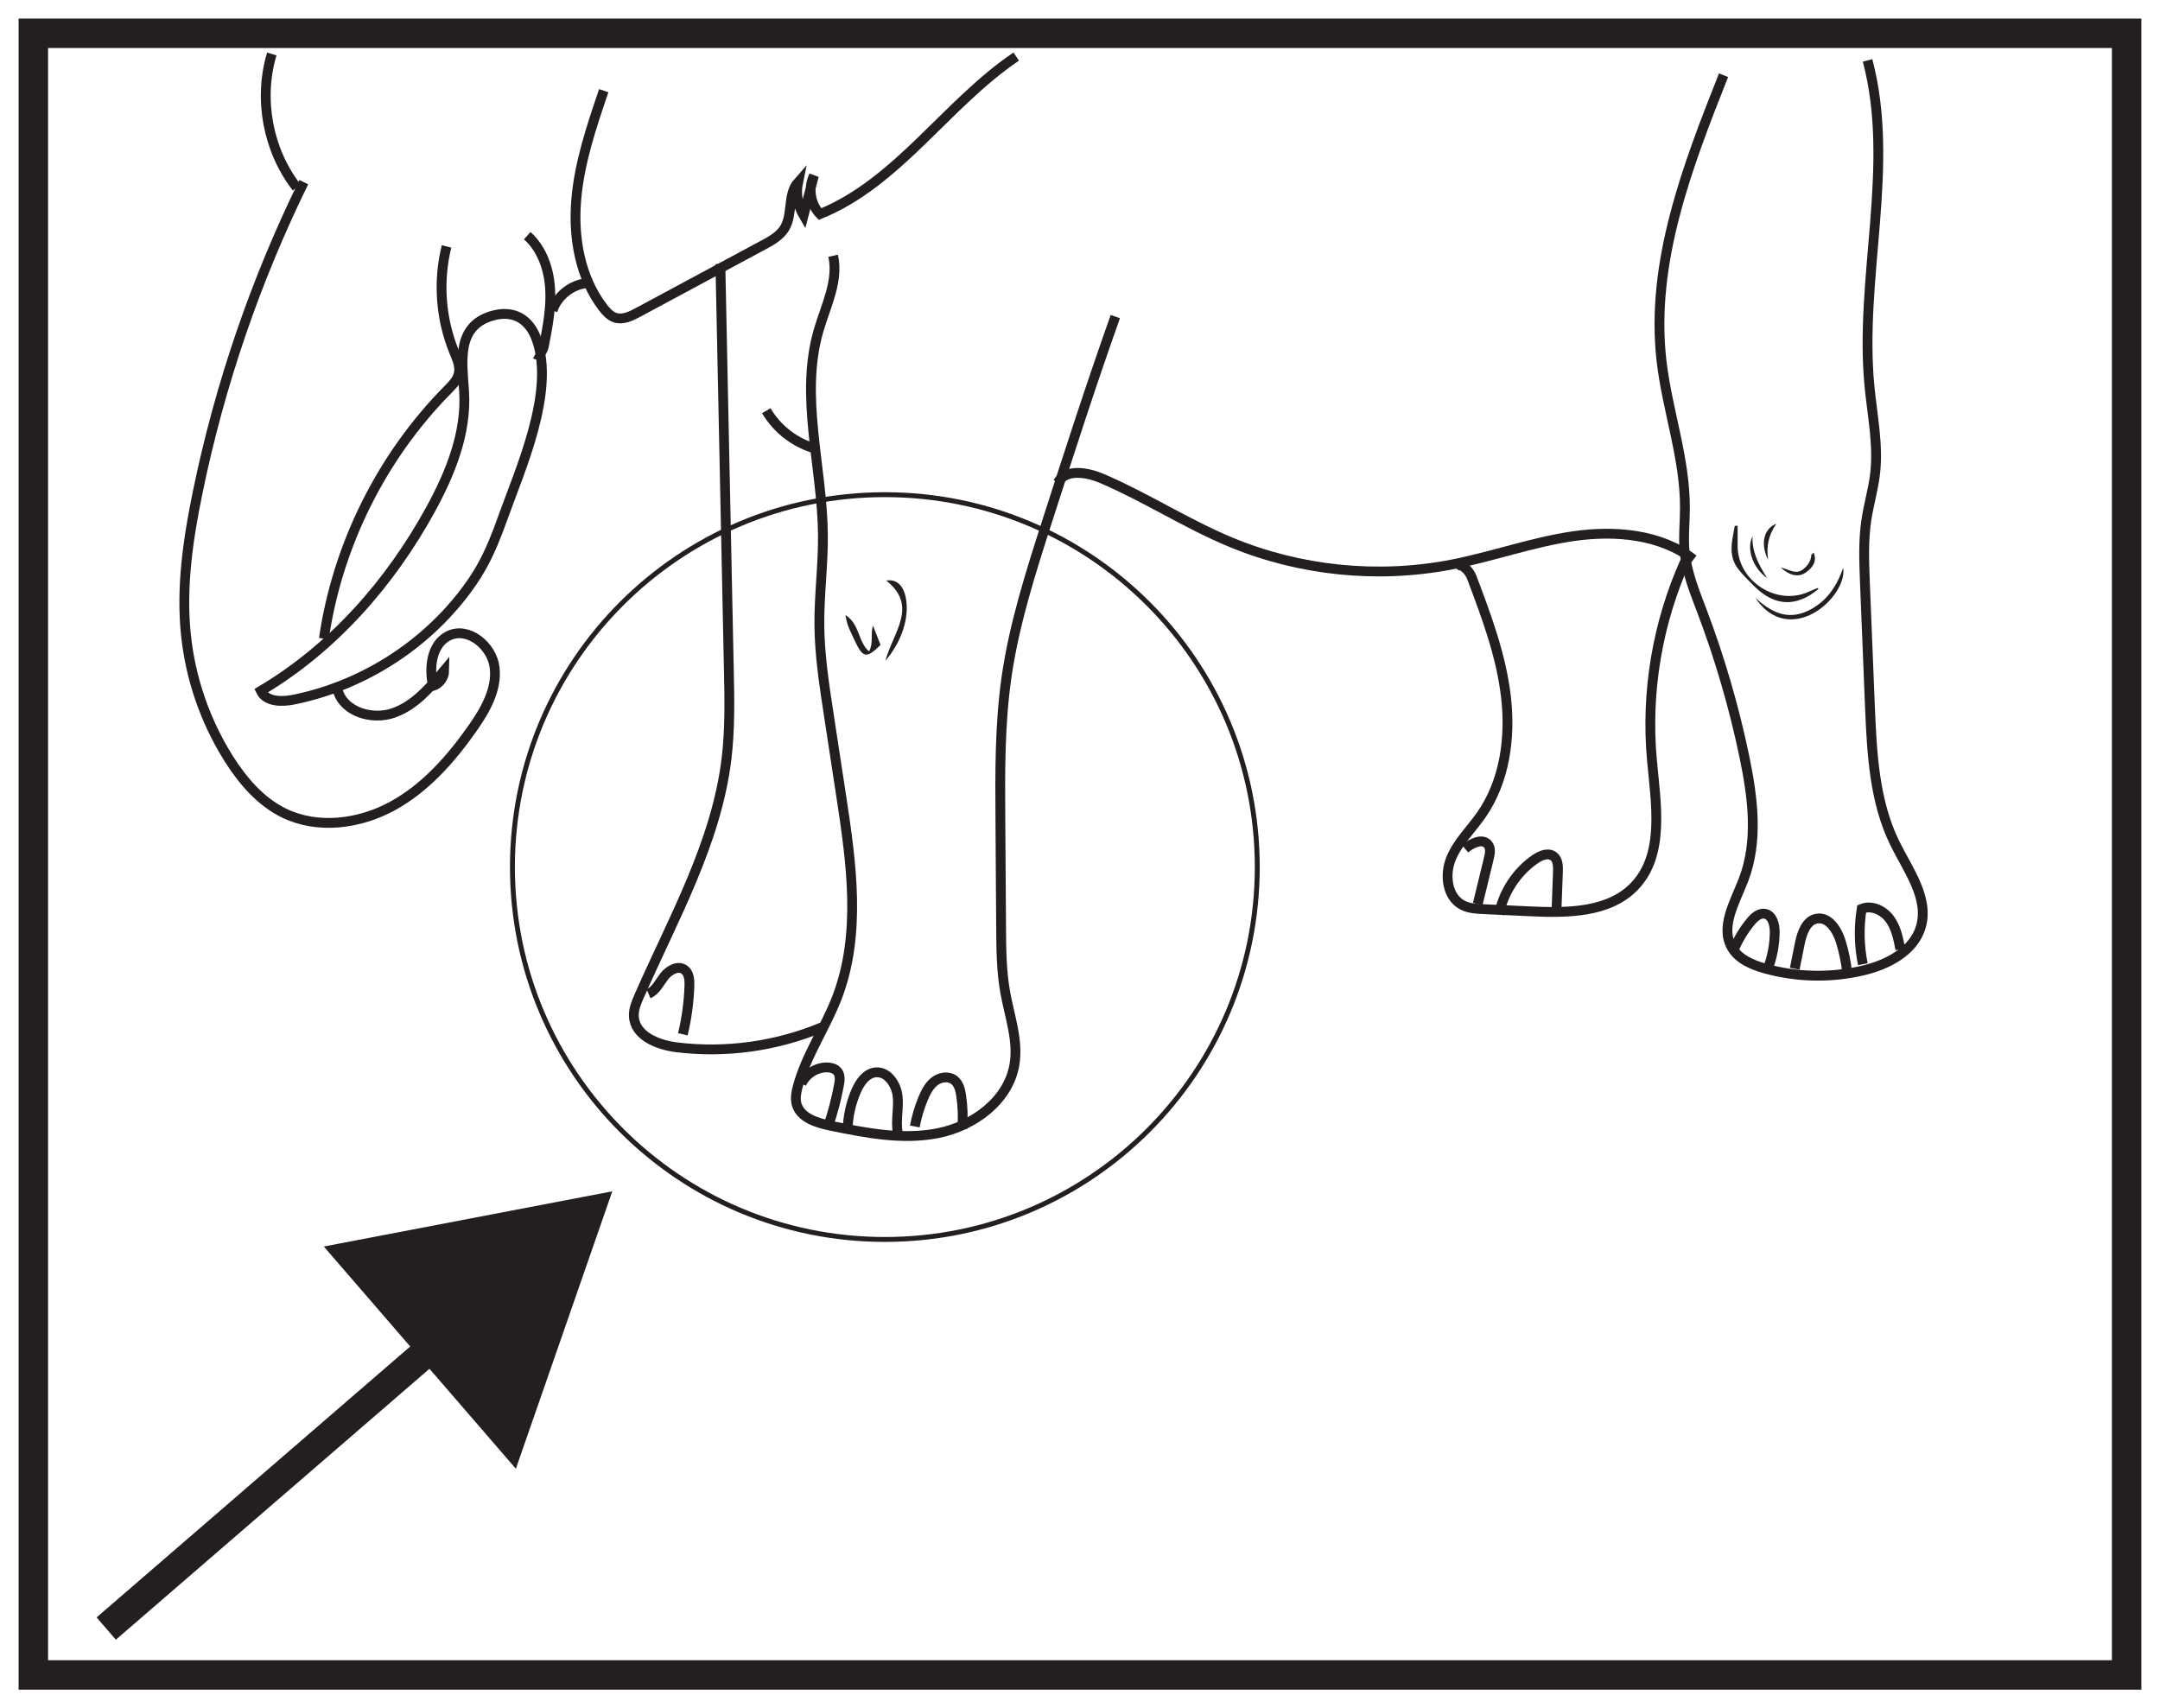 <?xml version="1.0" encoding="UTF-8"?>
<svg xmlns="http://www.w3.org/2000/svg" xmlns:xlink="http://www.w3.org/1999/xlink" width="220pt" height="174pt" viewBox="0 0 220 174" version="1.1">
<g id="surface1">
<rect x="0" y="0" width="220" height="174" style="fill:rgb(100%,100%,100%);fill-opacity:1;stroke:none;"/>
<path style=" stroke:none;fill-rule:nonzero;fill:rgb(100%,100%,100%);fill-opacity:1;" d="M 3.395 3.391 L 216.602 3.391 L 216.602 170.609 L 3.395 170.609 Z M 3.395 3.391 "/>
<path style=" stroke:none;fill-rule:nonzero;fill:rgb(13.73%,12.16%,12.549%);fill-opacity:1;" d="M 218.102 1.891 L 1.895 1.891 L 1.895 172.109 L 218.102 172.109 Z M 215.102 169.109 L 4.895 169.109 L 4.895 4.891 L 215.102 4.891 Z M 215.102 169.109 "/>
<path style="fill:none;stroke-width:3;stroke-linecap:butt;stroke-linejoin:miter;stroke:rgb(13.73%,12.16%,12.549%);stroke-opacity:1;stroke-miterlimit:10;" d="M 0.001 0.001 L 35.255 30.458 " transform="matrix(1,0,0,-1,10.819,165.884)"/>
<path style=" stroke:none;fill-rule:nonzero;fill:rgb(13.73%,12.16%,12.549%);fill-opacity:1;" d="M 52.543 149.605 L 62.363 121.348 L 32.98 126.969 Z M 52.543 149.605 "/>
<path style="fill:none;stroke-width:1;stroke-linecap:butt;stroke-linejoin:miter;stroke:rgb(13.73%,12.16%,12.549%);stroke-opacity:1;stroke-miterlimit:10;" d="M -0.001 0 C 0.577 -2.559 -0.755 -5.105 -1.486 -7.625 C -3.431 -14.336 -1.099 -21.469 -1.04 -28.453 C -1.013 -31.516 -1.431 -34.57 -1.404 -37.633 C -1.376 -40.66 -0.915 -43.664 -0.458 -46.656 C -0.032 -49.437 0.389 -52.215 0.815 -54.992 C 1.866 -61.863 2.882 -69.105 0.382 -75.59 C -0.81 -78.672 -2.755 -81.453 -3.611 -84.648 C -3.763 -85.219 -3.876 -85.828 -3.728 -86.398 C -3.357 -87.805 -1.677 -88.324 -0.255 -88.617 C 3.358 -89.355 7.089 -90.094 10.706 -89.367 C 14.319 -88.641 17.827 -86.059 18.46 -82.426 C 18.889 -79.953 17.964 -77.48 17.526 -75.012 C 17.139 -72.859 17.124 -70.66 17.108 -68.477 C 17.085 -64.82 17.057 -61.168 17.034 -57.512 C 16.999 -52.648 16.968 -47.766 17.655 -42.953 C 18.436 -37.5 20.132 -32.227 21.815 -26.98 C 24.053 -20.027 26.292 -13.074 28.741 -6.195 " transform="matrix(1,0,0,-1,84.857,26.051)"/>
<path style="fill:none;stroke-width:1;stroke-linecap:butt;stroke-linejoin:miter;stroke:rgb(13.73%,12.16%,12.549%);stroke-opacity:1;stroke-miterlimit:10;" d="M 0.001 0.001 C 0.446 0.993 1.513 1.672 2.602 1.661 C 3.009 1.657 3.442 1.544 3.688 1.223 C 3.973 0.848 3.911 0.317 3.821 -0.152 C 3.552 -1.578 3.184 -2.984 2.716 -4.355 " transform="matrix(1,0,0,-1,81.628,110.387)"/>
<path style="fill:none;stroke-width:1;stroke-linecap:butt;stroke-linejoin:miter;stroke:rgb(13.73%,12.16%,12.549%);stroke-opacity:1;stroke-miterlimit:10;" d="M 0.001 -0.001 C 0.016 1.401 0.317 2.799 0.88 4.081 C 1.262 4.952 1.899 5.858 2.844 5.956 C 4.075 6.081 4.977 4.721 5.098 3.491 C 5.219 2.256 4.883 0.999 5.11 -0.22 " transform="matrix(1,0,0,-1,86.331,115.186)"/>
<path style="fill:none;stroke-width:1;stroke-linecap:butt;stroke-linejoin:miter;stroke:rgb(13.73%,12.16%,12.549%);stroke-opacity:1;stroke-miterlimit:10;" d="M -0.001 -0.001 C 0.182 0.992 0.475 1.96 0.862 2.89 C 1.135 3.535 1.471 4.187 2.03 4.609 C 2.593 5.031 3.425 5.163 3.987 4.742 C 4.475 4.378 4.636 3.73 4.721 3.128 C 4.886 2.019 4.921 0.89 4.827 -0.227 " transform="matrix(1,0,0,-1,93.177,114.742)"/>
<path style="fill:none;stroke-width:1;stroke-linecap:butt;stroke-linejoin:miter;stroke:rgb(13.73%,12.16%,12.549%);stroke-opacity:1;stroke-miterlimit:10;" d="M -0.001 -0.001 C 0.288 -13.771 0.577 -27.54 0.862 -41.31 C 0.929 -44.322 0.987 -47.349 0.632 -50.341 C -0.399 -58.966 -4.81 -66.677 -8.278 -74.587 C -8.56 -75.228 -8.845 -75.9 -8.814 -76.607 C -8.731 -78.619 -6.388 -79.548 -4.466 -79.787 C 0.546 -80.404 5.698 -79.689 10.378 -77.732 " transform="matrix(1,0,0,-1,73.372,26.889)"/>
<path style="fill:none;stroke-width:1;stroke-linecap:butt;stroke-linejoin:miter;stroke:rgb(13.73%,12.16%,12.549%);stroke-opacity:1;stroke-miterlimit:10;" d="M -0.002 0.001 C 0.385 1.619 0.612 3.279 0.666 4.943 C 0.686 5.54 0.639 6.24 0.147 6.587 C -0.506 7.048 -1.42 6.525 -1.908 5.888 C -2.396 5.251 -2.763 4.451 -3.498 4.13 " transform="matrix(1,0,0,-1,69.552,105.353)"/>
<path style="fill:none;stroke-width:1;stroke-linecap:butt;stroke-linejoin:miter;stroke:rgb(13.73%,12.16%,12.549%);stroke-opacity:1;stroke-miterlimit:10;" d="M -0.002 0.002 C 1.119 -1.92 3.034 -3.366 5.19 -3.916 " transform="matrix(1,0,0,-1,78.049,41.834)"/>
<path style="fill:none;stroke-width:1;stroke-linecap:butt;stroke-linejoin:miter;stroke:rgb(13.73%,12.16%,12.549%);stroke-opacity:1;stroke-miterlimit:10;" d="M -0.002 0 C 0.838 1.434 2.994 1.059 4.522 0.403 C 8.994 -1.515 13.108 -4.203 17.604 -6.07 C 24.647 -8.996 32.557 -9.804 40.049 -8.363 C 44.241 -7.558 48.291 -6.07 52.514 -5.461 C 56.741 -4.851 61.358 -5.242 64.752 -7.832 " transform="matrix(1,0,0,-1,107.74,49.153)"/>
<path style="fill:none;stroke-width:1;stroke-linecap:butt;stroke-linejoin:miter;stroke:rgb(13.73%,12.16%,12.549%);stroke-opacity:1;stroke-miterlimit:10;" d="M -0.002 -0.001 C 0.475 0.663 1.424 -0.22 1.713 -0.986 C 3.201 -4.931 4.701 -8.923 5.197 -13.115 C 5.693 -17.302 5.092 -21.771 2.674 -25.224 C 1.643 -26.697 0.295 -27.978 -0.389 -29.638 C -1.072 -31.298 -0.807 -33.572 0.787 -34.392 C 1.436 -34.724 2.186 -34.767 2.912 -34.798 C 4.498 -34.873 6.084 -34.947 7.67 -35.021 C 11.436 -35.197 15.705 -35.181 18.307 -32.451 C 21.397 -29.209 20.471 -24.044 20.068 -19.584 C 19.443 -12.681 20.631 -5.626 23.479 0.69 " transform="matrix(1,0,0,-1,148.182,57.807)"/>
<path style="fill:none;stroke-width:1;stroke-linecap:butt;stroke-linejoin:miter;stroke:rgb(13.73%,12.16%,12.549%);stroke-opacity:1;stroke-miterlimit:10;" d="M 0.001 -0.001 C 0.38 1.55 0.755 3.105 1.134 4.656 C 1.247 5.116 1.348 5.648 1.067 6.031 C 0.54 6.761 -0.601 6.222 -1.292 5.648 " transform="matrix(1,0,0,-1,150.507,92.089)"/>
<path style="fill:none;stroke-width:1;stroke-linecap:butt;stroke-linejoin:miter;stroke:rgb(13.73%,12.16%,12.549%);stroke-opacity:1;stroke-miterlimit:10;" d="M 0.001 -0 C 0.048 1.312 0.099 2.629 0.15 3.941 C 0.169 4.507 0.15 5.172 -0.303 5.511 C -0.838 5.914 -1.604 5.605 -2.155 5.226 C -4.053 3.925 -5.413 1.855 -5.85 -0.407 " transform="matrix(1,0,0,-1,158.53,92.73)"/>
<path style="fill:none;stroke-width:1;stroke-linecap:butt;stroke-linejoin:miter;stroke:rgb(13.73%,12.16%,12.549%);stroke-opacity:1;stroke-miterlimit:10;" d="M -0.002 0.001 C -3.693 -9.308 -7.459 -19.097 -6.326 -29.046 C -5.748 -34.117 -3.904 -39.035 -3.936 -44.136 C -3.943 -45.585 -4.103 -47.035 -3.971 -48.476 C -3.771 -50.609 -2.939 -52.624 -2.186 -54.628 C -0.373 -59.421 1.064 -64.359 2.111 -69.378 C 2.979 -73.546 3.557 -77.999 2.025 -81.972 C 1.154 -84.23 -0.369 -86.757 0.842 -88.851 C 1.533 -90.042 2.92 -90.628 4.244 -90.996 C 7.455 -91.886 10.889 -91.96 14.131 -91.21 C 16.662 -90.628 19.346 -89.257 20.088 -86.769 C 20.959 -83.835 18.799 -80.984 17.447 -78.238 C 15.361 -74.003 15.111 -69.128 14.912 -64.41 C 14.729 -60.113 14.557 -55.816 14.389 -51.515 C 14.311 -49.46 14.236 -47.39 14.537 -45.355 C 14.775 -43.749 15.248 -42.183 15.436 -40.57 C 15.775 -37.617 15.147 -34.648 14.861 -31.691 C 13.799 -20.628 17.51 -9.234 14.666 1.508 " transform="matrix(1,0,0,-1,175.549,7.661)"/>
<path style="fill:none;stroke-width:1;stroke-linecap:butt;stroke-linejoin:miter;stroke:rgb(13.73%,12.16%,12.549%);stroke-opacity:1;stroke-miterlimit:10;" d="M -0.001 0.002 C 0.429 1.006 0.999 1.955 1.695 2.799 C 2.062 3.248 2.57 3.709 3.14 3.611 C 3.902 3.482 4.148 2.517 4.144 1.744 C 4.136 0.486 3.902 -0.772 3.453 -1.948 " transform="matrix(1,0,0,-1,176.614,96.685)"/>
<path style="fill:none;stroke-width:1;stroke-linecap:butt;stroke-linejoin:miter;stroke:rgb(13.73%,12.16%,12.549%);stroke-opacity:1;stroke-miterlimit:10;" d="M 0.001 0.001 C 0.169 0.841 0.337 1.681 0.505 2.52 C 0.724 3.61 1.157 4.927 2.259 5.11 C 3.458 5.31 4.309 3.977 4.677 2.813 C 5.009 1.759 5.231 0.669 5.345 -0.433 " transform="matrix(1,0,0,-1,182.796,98.677)"/>
<path style="fill:none;stroke-width:1;stroke-linecap:butt;stroke-linejoin:miter;stroke:rgb(13.73%,12.16%,12.549%);stroke-opacity:1;stroke-miterlimit:10;" d="M -0.001 -0.001 C -0.38 1.85 -0.419 3.772 -0.122 5.639 C 0.89 6.061 2.097 5.487 2.745 4.6 C 3.394 3.714 3.612 2.596 3.819 1.518 " transform="matrix(1,0,0,-1,189.735,98.214)"/>
<path style="fill:none;stroke-width:1;stroke-linecap:butt;stroke-linejoin:miter;stroke:rgb(13.73%,12.16%,12.549%);stroke-opacity:1;stroke-miterlimit:10;" d="M 0 0.002 C -0.628 -1.756 -1.308 -3.506 -2.226 -5.127 C -2.804 -6.147 -3.476 -7.111 -4.203 -8.033 C -8.429 -13.397 -14.593 -17.201 -21.285 -18.568 C -22.519 -18.822 -24.121 -18.822 -24.667 -17.686 C -17.328 -13.338 -11.496 -6.701 -7.394 0.775 C -5.363 4.482 -3.699 8.588 -3.964 12.807 C -4.152 15.795 -4.789 19.432 -1.144 20.514 C 1.04 21.162 2.661 20.213 3.411 18.15 C 5.348 12.83 1.75 4.896 0 0.002 Z M 0 0.002 " transform="matrix(1,0,0,-1,51.234,52.689)"/>
<path style="fill:none;stroke-width:1;stroke-linecap:butt;stroke-linejoin:miter;stroke:rgb(13.73%,12.16%,12.549%);stroke-opacity:1;stroke-miterlimit:10;" d="M -0.001 -0 C -4.919 -10.016 -8.56 -20.657 -10.806 -31.586 C -11.786 -36.348 -12.505 -41.227 -12.009 -46.063 C -11.552 -50.547 -10.04 -54.918 -7.638 -58.731 C -6.216 -60.977 -4.415 -63.09 -2.028 -64.258 C 1.413 -65.942 5.647 -65.387 9.015 -63.555 C 12.378 -61.719 14.991 -58.758 17.19 -55.622 C 18.476 -53.79 19.69 -51.684 19.44 -49.461 C 19.187 -47.239 16.729 -45.211 14.729 -46.215 C 13.011 -47.075 12.737 -49.446 13.159 -51.321 C 13.815 -51.102 14.3 -50.442 14.308 -49.747 C 12.847 -51.497 11.276 -53.325 9.12 -54.071 C 6.964 -54.817 4.085 -53.973 3.456 -51.782 " transform="matrix(1,0,0,-1,30.942,18.554)"/>
<path style="fill:none;stroke-width:1;stroke-linecap:butt;stroke-linejoin:miter;stroke:rgb(13.73%,12.16%,12.549%);stroke-opacity:1;stroke-miterlimit:10;" d="M 0 0.001 C 1.383 9.501 5.871 18.52 12.614 25.352 C 13.09 25.837 13.606 26.349 13.743 27.017 C 13.903 27.759 13.559 28.505 13.27 29.208 C 11.883 32.587 11.61 36.407 12.493 39.95 " transform="matrix(1,0,0,-1,32.988,65.052)"/>
<path style="fill:none;stroke-width:1;stroke-linecap:butt;stroke-linejoin:miter;stroke:rgb(13.73%,12.16%,12.549%);stroke-opacity:1;stroke-miterlimit:10;" d="M 0 0.001 C -2.937 3.782 -3.914 9.013 -2.535 13.603 " transform="matrix(1,0,0,-1,30.218,19.099)"/>
<path style="fill:none;stroke-width:1;stroke-linecap:butt;stroke-linejoin:miter;stroke:rgb(13.73%,12.16%,12.549%);stroke-opacity:1;stroke-miterlimit:10;" d="M -0.001 0.002 C -1.239 -3.643 -2.493 -7.33 -2.806 -11.166 C -3.122 -15.002 -2.407 -19.061 -0.06 -22.108 C 0.272 -22.533 0.655 -22.951 1.167 -23.119 C 1.94 -23.369 2.761 -22.971 3.476 -22.588 C 7.729 -20.299 11.983 -18.014 16.237 -15.725 C 17.081 -15.272 17.968 -14.78 18.448 -13.955 C 19.269 -12.549 18.71 -10.545 19.792 -9.326 C 19.554 -10.471 19.757 -11.697 20.351 -12.701 C 20.702 -11.35 21.054 -10.002 21.405 -8.651 C 20.788 -9.916 21.05 -11.557 22.022 -12.569 C 29.979 -9.334 34.894 -1.33 42.011 3.478 " transform="matrix(1,0,0,-1,61.493,9.24)"/>
<path style="fill:none;stroke-width:1;stroke-linecap:butt;stroke-linejoin:miter;stroke:rgb(13.73%,12.16%,12.549%);stroke-opacity:1;stroke-miterlimit:10;" d="M 0.002 0 C 0.408 -0.238 0.775 0.367 0.865 0.832 C 1.244 2.781 1.627 4.758 1.494 6.738 C 1.357 8.723 0.65 10.742 -0.834 12.066 " transform="matrix(1,0,0,-1,54.533,36.07)"/>
<path style="fill:none;stroke-width:1;stroke-linecap:butt;stroke-linejoin:miter;stroke:rgb(13.73%,12.16%,12.549%);stroke-opacity:1;stroke-miterlimit:10;" d="M 0.001 0.002 C 0.54 1.666 2.255 2.873 4.005 2.826 " transform="matrix(1,0,0,-1,56.269,31.639)"/>
<path style=" stroke:none;fill-rule:evenodd;fill:rgb(13.73%,12.16%,12.549%);fill-opacity:1;" d="M 90.18 67.309 C 90.957 64.402 93.562 61.746 90.27 59.137 C 91.285 58.965 92.023 59.594 92.27 60.949 C 92.625 62.902 91.871 65.324 90.18 67.309 "/>
<path style=" stroke:none;fill-rule:evenodd;fill:rgb(13.73%,12.16%,12.549%);fill-opacity:1;" d="M 89.691 65.688 C 88.238 67.121 87.875 67.051 87.004 65.141 C 86.68 64.422 86.258 63.73 86.117 62.652 C 87.594 63.59 87.379 65.398 88.52 66.355 C 88.992 65.453 88.629 64.598 88.918 63.727 C 89.172 64.383 89.43 65.039 89.684 65.691 Z M 89.691 65.688 "/>
<path style=" stroke:none;fill-rule:evenodd;fill:rgb(13.73%,12.16%,12.549%);fill-opacity:1;" d="M 185.219 59.984 C 182.992 61.852 180.805 61.789 178.734 59.77 C 178.168 59.211 177.594 58.652 177.094 58.031 C 175.953 56.617 176.422 55.078 176.691 53.566 C 176.785 53.562 176.883 53.555 176.98 53.551 C 176.98 54.25 176.973 54.949 176.98 55.652 C 177.023 59.266 181.039 61.785 184.297 60.242 C 184.57 60.113 184.855 60.008 185.137 59.895 C 185.164 59.922 185.188 59.953 185.219 59.984 "/>
<path style=" stroke:none;fill-rule:evenodd;fill:rgb(13.73%,12.16%,12.549%);fill-opacity:1;" d="M 178.793 60.895 C 180.336 62.324 182.031 63.219 184.125 62.223 C 185.973 61.352 187.062 59.785 187.73 57.836 C 188 59.484 186.266 61.836 184.199 62.707 C 182.141 63.578 180.137 62.957 178.793 60.895 "/>
<path style=" stroke:none;fill-rule:evenodd;fill:rgb(13.73%,12.16%,12.549%);fill-opacity:1;" d="M 179.977 58.871 C 178.52 57.875 177.855 55.863 178.496 54.633 C 178.426 56.148 179.066 57.43 179.977 58.871 "/>
<path style=" stroke:none;fill-rule:evenodd;fill:rgb(13.73%,12.16%,12.549%);fill-opacity:1;" d="M 184.727 56.281 C 185.098 57.211 184.594 57.836 183.918 58.316 C 183.195 58.832 182.293 58.652 181.367 57.801 C 182.25 58.008 182.945 58.594 183.707 57.945 C 184.168 57.555 184.457 57.125 184.484 56.523 C 184.566 56.441 184.645 56.363 184.727 56.281 "/>
<path style=" stroke:none;fill-rule:evenodd;fill:rgb(13.73%,12.16%,12.549%);fill-opacity:1;" d="M 180.922 53.348 C 180.113 54.535 179.891 55.641 180.086 57.023 C 179.285 55.445 179.617 53.848 180.922 53.348 "/>
<path style="fill:none;stroke-width:0.5;stroke-linecap:butt;stroke-linejoin:miter;stroke:rgb(13.73%,12.16%,12.549%);stroke-opacity:1;stroke-miterlimit:10;" d="M -0.001 0.001 C -0.001 -20.949 -16.981 -37.933 -37.931 -37.933 C -58.884 -37.933 -75.864 -20.949 -75.864 0.001 C -75.864 20.95 -58.884 37.93 -37.931 37.93 C -16.981 37.93 -0.001 20.95 -0.001 0.001 Z M -0.001 0.001 " transform="matrix(1,0,0,-1,128.056,88.317)"/>
</g>
</svg>
